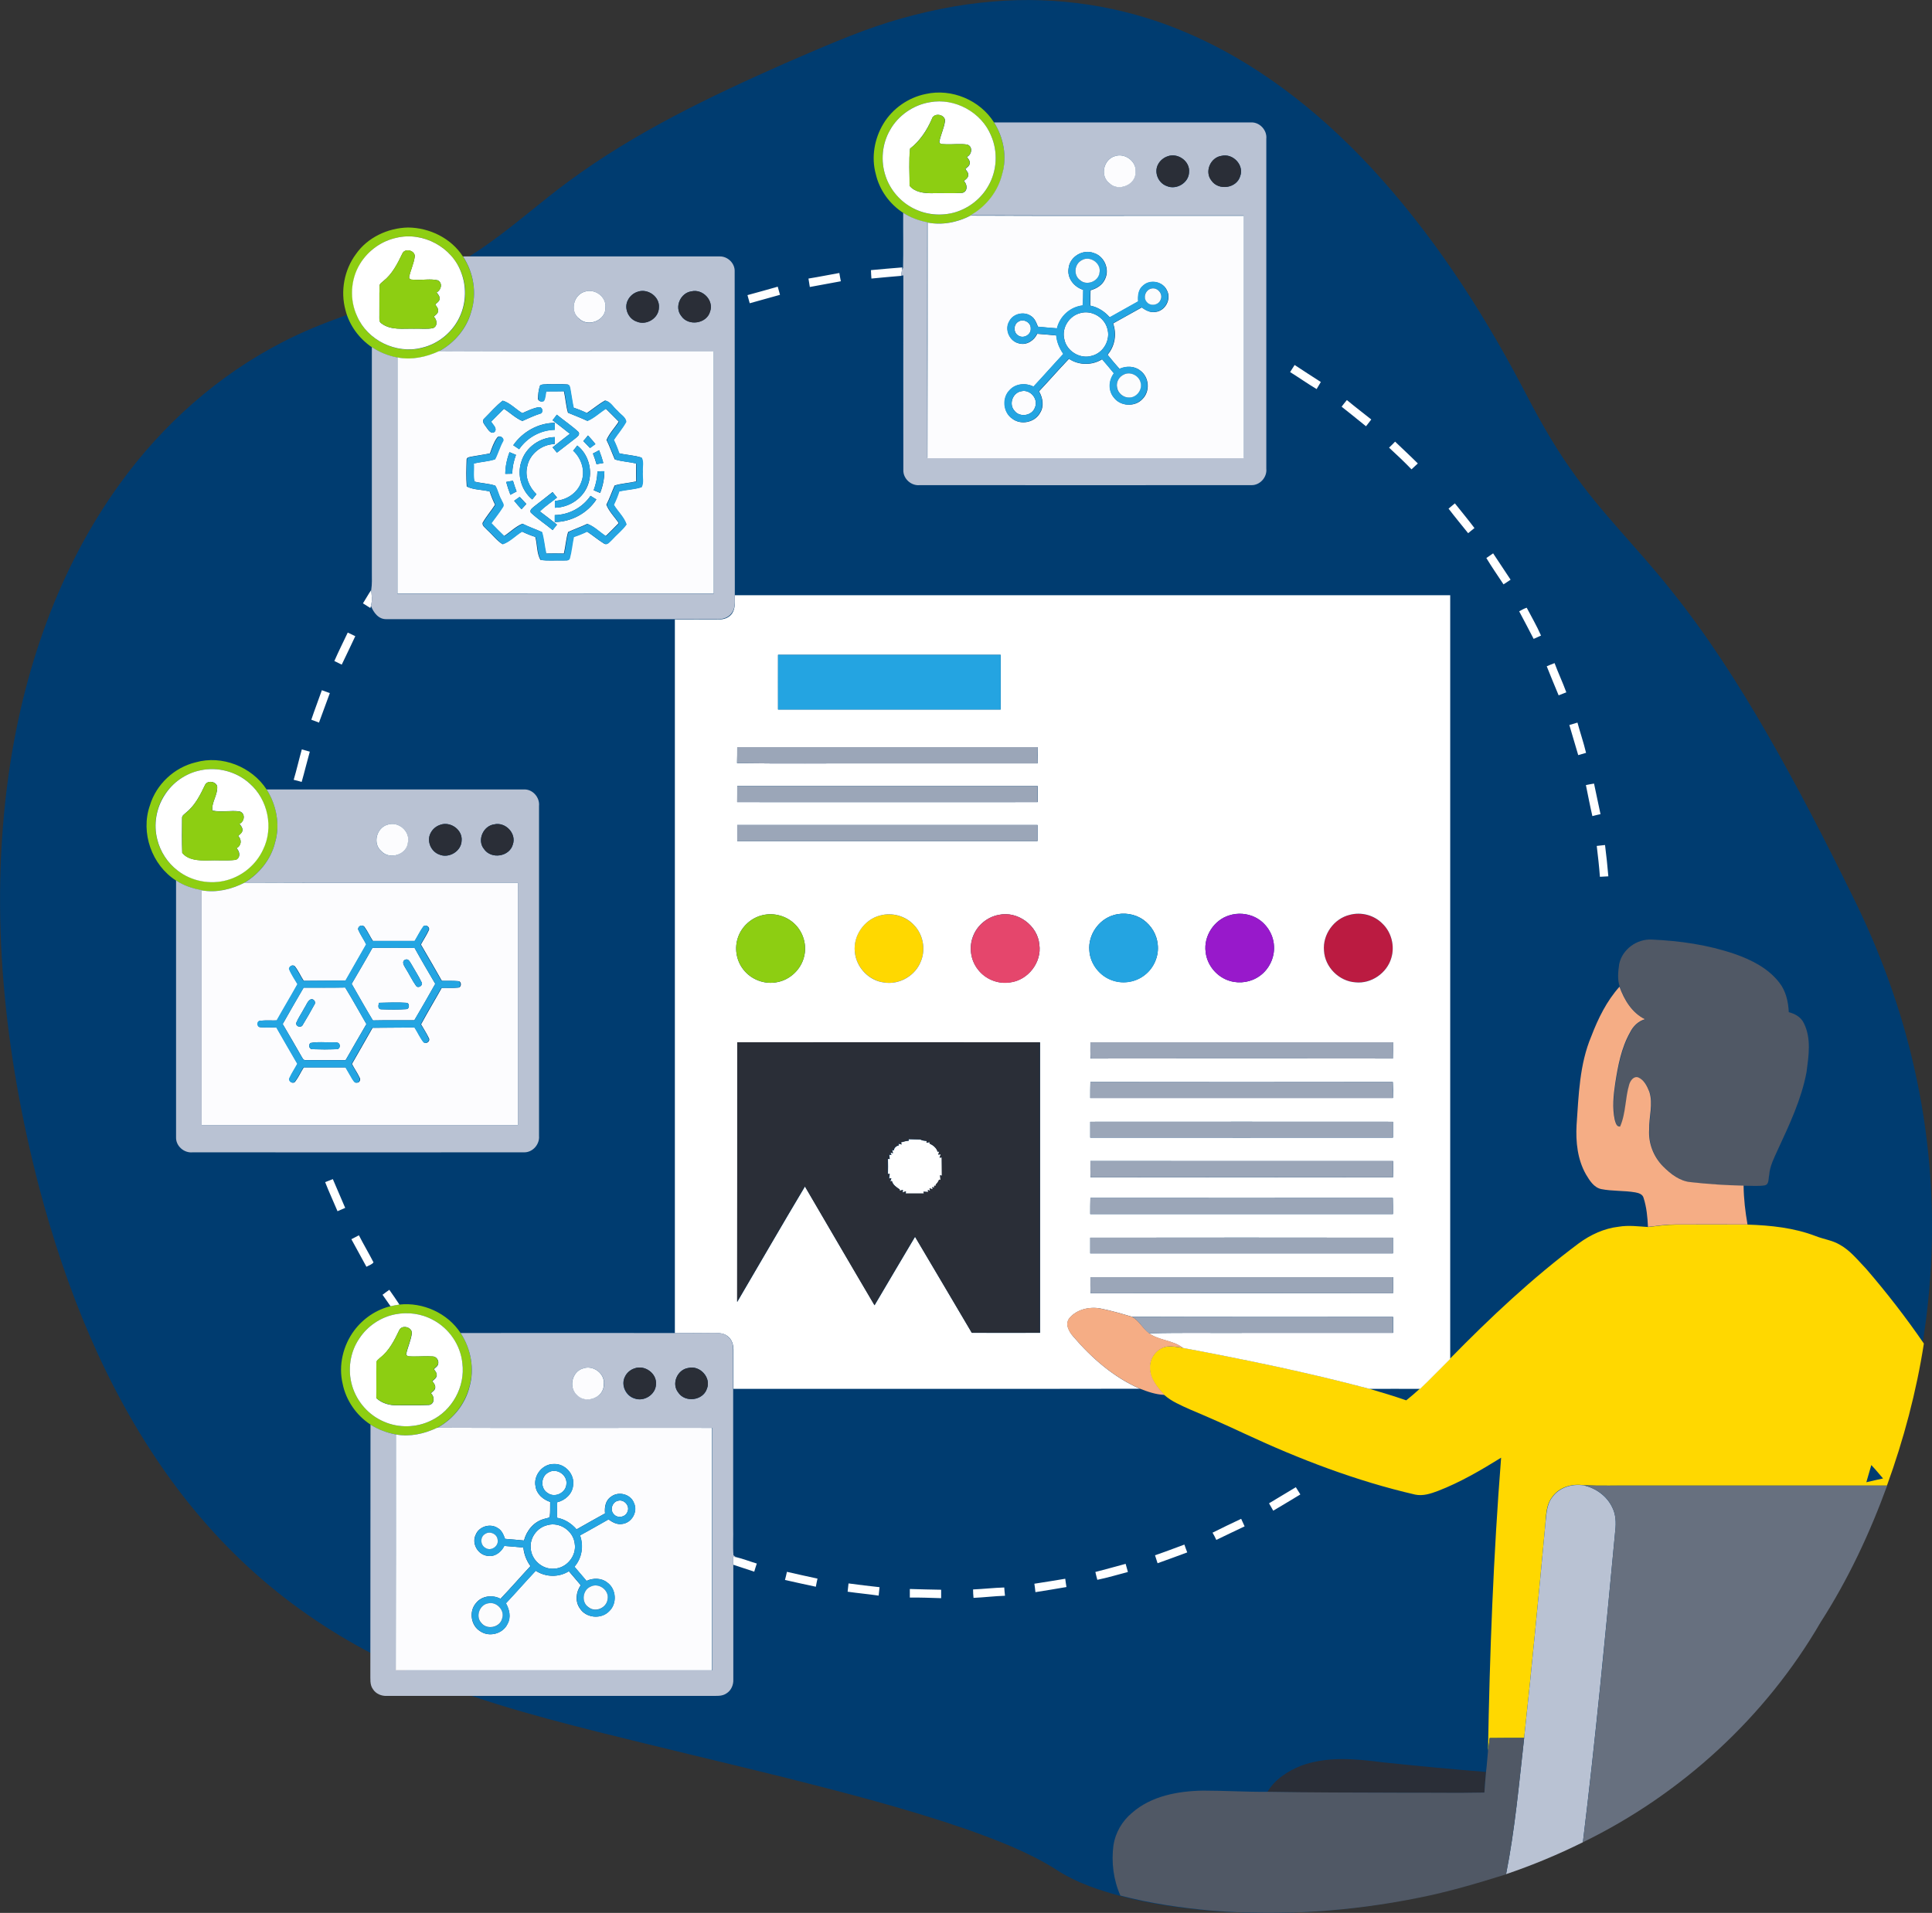 <svg xmlns="http://www.w3.org/2000/svg" id="Calque_1" x="0" y="0" width="1282.8" height="1270.4" xml:space="preserve"><rect width="100%" height="100%" fill="#333333" stroke="none"/><style>.st1{fill:#ffd800}.st3{fill:#8ece12}.st4{fill:#fff}.st5{fill:#8dce12}.st6{fill:#b9c2d3}.st7{fill:#fcfcfe}.st8{fill:#2a2e37}.st9{fill:#505865}.st10{fill:#24a5e2}.st11{fill:#fcfcfd}.st15{fill:#24a5e1}.st16{fill:#24a5e3}.st17{fill:#24a4e1}.st18{fill:#9ba6b8}.st20{fill:#f5ad85}</style><path d="M659.4 1c42.3-3.6 85.4 2.9 124.6 19.1 48.5 19.8 90.6 52.8 126.2 91 40 43.2 72.6 92.9 100 144.8 10 19.3 20.4 38.4 33 56.1 19.5 28.1 44.1 52 65.3 78.7 24.5 30.3 45.6 63.2 65 96.9 20.3 35.2 38.9 71.5 56.8 108 17.9 36.1 31.9 74.2 40.7 113.6 9.8 43 13.5 87.5 11.1 131.5-2.6 47.6-12.2 94.8-28 139.8-11.8 33.3-26.5 65.7-45.6 95.5-17 29.3-37.9 56.2-62.2 79.8-25.9 25.2-55.7 46.4-87.7 63.2-33.3 17.5-68.9 30.2-105.5 38.7-48.6 11.1-98.8 15.2-148.5 11.3-27.6-2.3-55.2-6.7-81.2-16.3-8.1-3.1-16-6.9-23.3-11.8-18.3-11.3-38.6-19-58.8-26.2-38.9-13.4-78.7-23.7-118.6-33.8-42-10.4-84.1-20.3-126.1-30.8-44.6-11.3-89.3-23.3-131.1-42.8-31.1-14.2-60.4-32.4-86.7-54.3-25.8-21.5-48.6-46.6-68-73.9-40.7-57.2-67.1-123.3-84.9-190.9-23-88.6-33-181.7-20.3-272.9 9.6-69.1 32.9-137.4 74.1-194.2 28.2-39 65.1-72 108.1-94 12.9-6.7 26.3-12.1 39.9-17 33.9-12.9 67.7-27.5 97.3-48.8 18-12.8 34.4-27.5 52.2-40.6 44.4-32.9 94.6-56.8 145-79.1 22.4-9.6 44.7-19.6 68-26.9C612.7 7.8 635.9 2.9 659.4 1z" fill="#003c70"></path><path class="st1" d="M584.4 608c7.9-2.2 16.9.4 22.5 6.4 5.9 6.1 7.8 15.7 4.7 23.6-3.5 9.8-14.4 16.2-24.6 14.5-10.1-1.3-18.5-10.1-19.4-20.2-1.4-10.9 6.3-21.7 16.8-24.3zM1094.3 814.9c6.2-.7 12.3-1.6 18.5-1.6 15.9 0 31.7-.1 47.6 0 15.3.5 30.8 2.1 45.1 7.6 5.3 2.1 11.1 2.8 16 5.7 7.1 3.9 12.2 10.5 17.7 16.2 13.6 15.8 26.4 32.3 38.2 49.5-5 32.1-13.4 63.7-24.5 94.3h-168.2c-11.1-.1-22.2.2-33.2-.2-7.7-1.2-16.2 1.2-20.8 7.7-4.3 5.4-4.1 12.6-4.7 19.1-4.4 47-8.9 94.1-14 141-7.6 0-15.3 0-22.9.1-.3 2.8-.7 5.7-1.1 8.6 1.1-65 3.6-130 8.7-194.8-13.4 8.3-27.2 16.4-42 22.1-4.8 1.8-9.9 3.5-15.1 2.4-39-9-76.6-23.4-112.9-40.3-12.1-5.7-24.4-11.1-36.7-16.3-5.9-2.7-12.1-5.2-17-9.6-4.6-5-9.7-10.8-9.5-18.1-.3-6.5 4.7-13 11.1-14 3.5-.4 7.1.3 10.6.8 41.6 7.8 83.1 16.3 123.9 27.2 8.2 2.4 16.5 4.9 24.6 7.7 3.1-2.5 6.1-5 9-7.7 6.9-6.4 13.4-13.2 20-19.9 26.8-27.4 54.8-53.7 85.6-76.7 7.8-5.7 16.8-9.9 26.5-11 6.5-1.1 13.1-.2 19.5.2M1242.5 973l-3.3 11.4c3.7-.9 7.4-1.7 11.1-2.5-2.6-3-5.1-6.1-7.8-8.9z"></path><path d="M896.1 607.6c7.6-2 16.2.2 21.8 5.8 6 5.7 8.3 14.9 5.9 22.8-2.9 10.1-13.4 17.2-23.8 16.2-10.9-.7-20.3-10.1-20.9-21-1-10.7 6.6-21.3 17-23.8z" fill="#bb1b41"></path><path class="st3" d="M614.8 62.4c17.1-3.8 35.9 4.1 45.2 18.9 6.4 10.1 8.8 22.9 5.5 34.5-2.8 11.6-10.7 21.7-21.1 27.4-8.7 4.4-18.9 6.5-28.5 4.6-5.7-1.1-11.2-3.1-16-6.3-9.2-5.9-16-15.3-18.4-25.9-3.1-11.2-.9-23.6 5.1-33.5 6.1-10.1 16.6-17.4 28.2-19.7m2.6 5.5c-11 1.8-20.9 8.7-26.4 18.4-5.4 9.2-6.4 20.8-2.9 30.9 3.1 9.1 9.9 16.9 18.6 21.3 8.3 4.3 18.1 5.1 27.1 2.6 9.4-2.7 17.6-9.1 22.4-17.6 5.8-10 6.5-22.7 1.9-33.3-6.4-15.6-24.2-25.3-40.7-22.3zM236.3 168.8c7.7-11.1 21.2-17.4 34.6-17.7 14.3.1 28.7 7.1 36.5 19.3 7.1 10.7 9.4 24.6 5.4 36.9-3.2 11.1-11.2 20.5-21.3 26-8.5 4-18.2 6-27.6 4.2-6.1-1.1-11.9-3.5-17-6.9-8.5-5.8-15-14.6-17.5-24.6-3.5-12.7-.8-26.8 6.9-37.2m27-10.9c-10.1 2.1-19.1 8.7-24.2 17.5-6.2 10.3-6.9 23.7-1.9 34.7 6.9 16 25.9 25.3 42.8 21 11.4-2.6 21.4-11 25.9-21.9 3.8-8.8 4-19 .5-27.9-6.1-17.1-25.5-27.7-43.1-23.4zM129.9 506.3c17.4-5 37.3 2.9 47.1 18 6.6 10.2 9.1 23.3 5.7 35-2.6 11.3-10.5 20.8-20.3 26.9-8.7 4.4-18.8 6.9-28.5 5.1-6-1.2-11.9-3.1-17-6.5-16.1-10.2-23.7-31.8-17.4-49.8 4.2-14.1 16.2-25.3 30.4-28.7m3.1 5.3c-9.8 2-18.6 8.2-24 16.7s-7.1 19.2-4.7 29c2 8.2 6.9 15.7 13.6 20.8 9.2 7.1 21.8 9.5 32.9 6.3 10.4-2.8 19.3-10.5 23.8-20.3 7-14.5 3.2-33.2-8.9-43.8-8.6-7.9-21.2-11.2-32.7-8.7zM259.3 867.5c2-.5 3.9-.8 5.9-1.1 15.6-1.7 32 5.7 40.6 18.9 6.9 10.4 9.4 23.8 5.8 35.9-3 11.5-10.9 21.3-21.2 27-8.5 3.9-18.1 6.2-27.4 4.5-6-1.1-11.9-3.2-17-6.6-9.4-6.1-16.3-16.1-18.5-27.1-2.9-12.2.3-25.5 7.7-35.4 5.9-7.9 14.5-13.8 24.1-16.1m3 5.4c-9.6 1.9-18.3 7.8-23.7 16-6.2 9.1-7.9 20.9-4.8 31.4 3.1 10.6 11.1 19.6 21.2 23.9 9.8 4.3 21.5 4 31.1-.7 14.1-6.6 22.9-22.6 20.9-38.1-1.3-12-8.8-23.2-19.5-28.8-7.6-4.2-16.7-5.4-25.2-3.7z"></path><path class="st4" d="M617.4 67.9c16.6-3.1 34.4 6.7 40.7 22.3 4.6 10.6 3.9 23.3-1.9 33.3-4.8 8.5-13 14.9-22.4 17.6-9 2.5-18.8 1.6-27.1-2.6-8.6-4.3-15.5-12.1-18.6-21.3-3.5-10.1-2.5-21.6 2.9-30.9 5.4-9.6 15.4-16.6 26.4-18.4m1.3 11.2c-3.3 7.5-7.9 14.5-14.4 19.6-.9 8.1-.3 16.5-.3 24.7 3.5 4.3 9.7 5 14.9 4.9 6.7-.2 13.4.2 20-.2 3.8-.8 3.5-5.7 1.1-7.9 1.2-1.1 2.9-2.1 2.9-3.9.2-1.6-1.1-2.8-1.9-4.1 1.1-1.1 2.9-2 2.9-3.9.2-1.7-1.1-2.9-1.9-4.1 3.4-1.5 4.1-7 .2-8.2-4.7-.7-9.5 0-14.2-.2-1.5-.2-4 .5-4.3-1.6.9-4.8 3.2-9.2 3.8-14-.1-4.5-7.7-5.5-8.8-1.1zM263.3 157.9c17.6-4.2 37 6.3 43 23.3 3.4 8.9 3.2 19.2-.5 27.9-4.5 10.9-14.4 19.3-25.9 21.9-16.9 4.3-35.9-5-42.8-21-5.1-10.9-4.4-24.4 1.9-34.7 5.3-8.8 14.3-15.3 24.3-17.4m3.8 10.6c-3.2 6.7-6.7 13.6-12.6 18.2-1 1-2.7 1.8-2.5 3.5-.2 6.4 0 12.7-.1 19.1.1 1.9-.5 4.4 1.4 5.5 6.2 4.7 14.4 3.3 21.6 3.5 4.2-.2 8.6.5 12.7-.4 3.2-1.4 2.6-5.6.4-7.6 1.2-1.1 2.9-2.1 2.9-3.9.2-1.6-1.1-2.9-1.9-4.2 1.1-1.1 2.9-2.1 2.9-3.9.1-1.7-1.1-2.9-2-4.1 3-1.5 4.2-6.1.9-8-4.9-1.2-10-.1-14.9-.4-1.4-.2-4 .5-4.3-1.6.9-4.7 3.2-9.1 3.8-13.9.2-4.1-6.8-5.7-8.3-1.8zM578.3 179.4c6.9-.7 13.9-1.2 20.8-1.8l-.2 1.8c-.2 1.2-.4 2.5-.5 3.8-6.6.6-13.2 1.1-19.8 1.8-.2-1.9-.2-3.8-.3-5.6zM536.8 185c6.9-1.1 13.7-2.5 20.5-3.7.3 1.8.6 3.6 1 5.5-6.9 1.3-13.7 2.5-20.6 3.8-.3-1.8-.6-3.7-.9-5.6zM496.3 196c6.7-1.8 13.4-3.7 20.1-5.6l1.5 5.4c-6.7 1.8-13.4 3.8-20.1 5.6l-1.5-5.4zM856.6 247.1c1-1.6 2-3.2 3-4.7 5.8 3.8 11.6 7.6 17.4 11.3-.9 1.6-1.9 3.1-2.8 4.7-6-3.6-11.7-7.6-17.6-11.3zM890.8 270.1c1.1-1.5 2.3-3 3.5-4.4 5.3 4.4 10.8 8.6 16.2 12.9-1.2 1.5-2.3 3-3.5 4.5-5.4-4.4-10.8-8.7-16.2-13zM926.3 293.3c5 4.8 10.2 9.6 15.1 14.5l-4.2 3.9c-4.8-5-9.8-9.7-14.9-14.4 1.4-1.3 2.7-2.6 4-4zM961.8 337.8c1.4-1.2 2.8-2.3 4.2-3.5 4.3 5.4 8.8 10.8 13 16.4-1.4 1.1-2.8 2.3-4.2 3.4-4.4-5.5-8.8-10.8-13-16.3zM986.9 370.6c1.5-1 3-2.1 4.5-3.1 3.9 5.8 7.7 11.7 11.6 17.5-1.6 1-3.1 2.1-4.7 3.1-3.8-5.8-7.8-11.5-11.4-17.5zM246.5 391.8c.3 3.5.8 7.2-.2 10.7l-.4 1.3c-1.6-1-3.2-2-4.9-3.1 1.9-3 3.6-6.1 5.5-8.9zM487.9 395.3h475v507.2c-6.7 6.6-13.2 13.5-20 19.9-11.2-.1-22.4 0-33.6 0-40.9-10.9-82.4-19.4-123.9-27.2-6.6-5.2-15.7-4.8-22.5-9.7 22.6-.6 45.3-.1 68-.3H925v-10.6c-57.8 0-115.6.1-173.4-.1-7-2.1-13.9-4.1-21-5.5-7.2-1.3-15.7.6-20.5 6.4-3.1 4-.3 9 2.6 12.3 12.2 14.3 26.8 27 44.1 34.6-89.9.2-179.9 0-269.8.1-.1-8.7.1-17.3 0-26 0-3.4-1.1-7-3.9-9-2.5-2.1-6-2.1-9-2.1-8.7.1-17.3 0-26 .1v-474c9.7 0 19.4.1 29.1 0 3.4.1 6.9-1.1 8.9-4 2.4-3.5 1.7-8.1 1.8-12.1m28.7 39.6v36.3h147.8v-36.3H516.6m-27.1 61.3c0 3.5 0 7.1-.1 10.6 30.2.5 60.4.1 90.5.2h109c.1-3.6.1-7.2 0-10.8H489.5m0 25.8v10.7c66.5.1 133 0 199.5 0V522H489.5m0 25.9v10.7h199.4v-10.7H489.5m16.8 59.9c-7.4 1.7-13.7 7.4-16.2 14.5-2.6 7.1-1.3 15.5 3.4 21.5 5.1 6.7 14.1 10.2 22.4 8.5 8.6-1.5 16-8.5 18-17 1.9-7.4-.4-15.7-5.8-21.2-5.5-5.7-14.1-8.2-21.8-6.3m78.1.2c-10.5 2.6-18.1 13.5-16.8 24.3.9 10.1 9.3 19 19.4 20.2 10.3 1.7 21.1-4.7 24.6-14.5 3.1-7.9 1.2-17.5-4.7-23.6-5.6-6.1-14.6-8.6-22.5-6.4m78.7-.4c-7.5 1.4-14.1 6.8-16.9 13.9-3 7.3-1.8 16.1 3.1 22.3 4.9 6.5 13.5 10 21.5 8.6 11.8-1.5 21-13.3 19.3-25.1-1.1-12.7-14.5-22.5-27-19.7m76.2.2c-9.9 2.9-16.9 13.2-16 23.4.5 9 7 17.2 15.6 20 7.1 2.4 15.3 1 21.2-3.7 6.1-4.7 9.5-12.6 8.6-20.3-.6-6.5-4.2-12.5-9.5-16.3-5.6-4-13.2-5.2-19.9-3.1m77 .1c-10.2 3-17.2 13.8-15.8 24.3.9 8.9 7.6 16.8 16.2 19.3 6.7 2 14.2.7 19.8-3.4 6.2-4.4 9.9-12.2 9.4-19.8-.4-8.1-5.5-15.7-12.7-19.2-5.2-2.5-11.4-3-16.9-1.2m79.8-.3c-10.4 2.5-18 13.1-17 23.8.6 10.9 10 20.3 20.9 21 10.4 1.1 20.9-6.1 23.8-16.2 2.4-7.9.1-17.1-5.9-22.8-5.6-5.7-14.2-7.9-21.8-5.8m-406.6 84.6v172.5c15-25.6 29.8-51.3 45-76.7 15.4 26.3 30.7 52.6 46.2 78.9 8.9-15.2 17.9-30.3 26.9-45.5 12.6 21.3 25.1 42.5 37.7 63.8 15.1.1 30.2 0 45.3 0V692.3c-67.1-.1-134.1 0-201.1-.1m234.5 0V703c67-.1 133.9-.1 200.8 0 .1-3.6.2-7.2.1-10.8H724m0 26.4c-.1 3.5-.1 7.1-.1 10.6h201c.1-3.5.1-7.1-.1-10.6-66.9.1-133.8.1-200.8 0m-.1 26.4v10.5c67 .1 134 0 201 0V745c-67 0-134-.1-201 0m.1 26.1c0 3.6 0 7.2.1 10.8 66.9-.1 133.8-.1 200.8 0 .2-3.6.2-7.2.1-10.8H724m0 24.5c-.1 3.6-.1 7.1-.1 10.7h201c0-3.6 0-7.1-.1-10.7-66.9 0-133.8.1-200.8 0m-.1 26.4v10.4h201V822c-67-.1-134-.1-201 0m.1 26.2c0 3.5 0 7.1.1 10.7 66.9-.1 133.8-.1 200.8 0 .2-3.6.2-7.1.1-10.7H724zM1008.7 406c1.6-.9 3.2-1.8 5-2.4 3.2 6.1 6.7 12.1 9.5 18.5-1.6.7-3.2 1.5-4.9 2.2-3.2-6.1-6.3-12.2-9.6-18.3zM230.9 420.1c1.7.8 3.3 1.6 5 2.4-2.9 6.3-6 12.6-9 18.9-1.7-.8-3.3-1.6-4.9-2.4 2.8-6.4 5.9-12.6 8.9-18.9zM1027 442.5c1.7-.7 3.5-1.5 5.2-2.1 2.4 6.5 5.4 12.8 7.8 19.4-1.7.7-3.4 1.3-5.1 2-2.7-6.4-5.3-12.8-7.9-19.3zM213.7 458.4c1.8.6 3.5 1.3 5.3 1.9-2.4 6.5-4.8 13.1-7.2 19.6-1.7-.7-3.4-1.3-5.1-1.9 2.2-6.6 4.7-13 7-19.6zM1042 481.5c1.8-.5 3.6-1.1 5.4-1.6 1.8 6.7 4.1 13.3 5.7 20.1-1.8.5-3.5 1-5.2 1.5-2-6.7-4-13.4-5.9-20zM195 517.9c2-6.7 3.5-13.5 5.4-20.2 1.8.5 3.6 1 5.3 1.5-1.9 6.7-3.5 13.5-5.4 20.1-1.7-.5-3.5-1-5.3-1.4zM133 511.6c11.5-2.5 24.1.8 32.8 8.8 12.1 10.6 16 29.3 8.9 43.8-4.5 9.8-13.4 17.4-23.8 20.3-11.2 3.2-23.8.8-32.9-6.3-6.7-5.1-11.6-12.6-13.6-20.8-2.5-9.8-.7-20.5 4.7-29 5.3-8.6 14.1-14.8 23.9-16.8m3.1 9.8c-3.2 6.7-6.7 13.7-12.7 18.4-1 1-2.6 1.8-2.5 3.5-.1 7.7-.2 15.4.1 23.1 4 4.9 11.1 5.1 16.9 5 6.2-.3 12.5.4 18.7-.4 3.3-1.4 2.7-5.6.4-7.7 3.3-1.6 3.7-5.7 1.1-8.1 1.1-1.1 2.8-2.1 2.9-3.9.1-1.7-1.1-2.9-2-4.2 3.4-1.5 4.1-6.9.2-8.2-6-.9-12.2.7-18.2-.6-.7-5.4 3.7-10.5 3.2-16.1-.8-3.3-6.6-4.2-8.1-.8zM1053 521.4c1.8-.4 3.6-.7 5.4-1 1.5 6.8 2.8 13.6 4.3 20.3-1.8.4-3.6.8-5.4 1.3-1.6-6.9-2.9-13.8-4.3-20.6zM1060.2 561.8c1.8-.2 3.7-.4 5.5-.6.9 6.9 1.6 13.9 2.2 20.8-1.9.1-3.7.2-5.6.3-.5-6.9-1.3-13.7-2.1-20.5z"></path><path class="st4" d="M598.2 758.7c1.7-.5 3.5-1 5.3-1.1l-.2-1c2.6.1 5.2.1 7.8.2 1.3.8 2.9.9 4.4 1l-.2 1.2c.5-.1 1.6-.4 2.1-.5l-.1 1c2.3 1.1 4.6 2.9 5.4 5.5l1.1-.3c-.2.6-.5 1.7-.7 2.2l1.7-.3c-.2.6-.6 1.7-.8 2.3l1.4-.2c0 4.1 0 8.1.1 12.2l-1.2-.3c.1.8.2 2.4.3 3.1l-.9-.2c-.6 1.2-1.2 2.5-2.3 3.3l.3.7-1.3.1-.1 1.3-1.2-.5.3 1.5c-.5-.1-1.6-.4-2.1-.6l.5 1.7-1.6-.7.2 1.4c-.8-.1-2.3-.2-3.1-.2l.3 1.2h-12.2l.2-1.5c-.5.2-1.6.7-2.2.9l.2-1.8c-.5.1-1.6.4-2.1.6v-.9c-2.1-1.4-4.6-3-5.2-5.6l-1.1.3c.2-.5.5-1.6.7-2.2l-1.5.3.4-3.2-1.2.2c.1-3.4.1-6.7 0-10.1l1.2.1c-.1-.7-.2-2.2-.3-2.9.4 0 1.1.1 1.5.1l-.7-1.5 1.7.4c-.2-.6-.5-1.7-.6-2.2l1.1.4c.2-1.8 1.7-3.1 3.4-3.4l-.3-1.1c.6.1 1.7.4 2.2.5l-.6-1.4zM215.9 785.1c1.7-.7 3.4-1.3 5.1-2 2.7 6.4 5.5 12.7 8.2 19.1-1.7.7-3.4 1.5-5.1 2.2-2.7-6.5-5.7-12.8-8.2-19.3zM233.3 823c1.7-.9 3.4-1.8 5-2.6 3.1 6.1 6.6 11.9 9.7 18-1.2 1.5-3.1 2-4.7 2.9-3.3-6.1-6.7-12.2-10-18.3zM254 859.9c1.5-1.1 3-2.3 4.5-3.3 2.3 3.2 4.5 6.5 6.7 9.8-2 .3-4 .7-5.9 1.1-1.8-2.5-3.5-5.1-5.3-7.6zM262.3 872.9c8.5-1.7 17.6-.5 25.2 3.7 10.7 5.6 18.3 16.7 19.5 28.8 2 15.5-6.8 31.5-20.9 38.1-9.6 4.7-21.3 5-31.1.7-10.2-4.3-18.1-13.3-21.2-23.9-3.1-10.5-1.4-22.4 4.8-31.4 5.4-8.2 14.1-14.1 23.7-16m2.8 10.5c-3.2 6.7-6.7 13.7-12.7 18.4-1 1-2.6 1.8-2.4 3.4-.2 7.8.1 15.6-.1 23.4 3.8 3.5 9 4.9 14.1 4.7 7-.1 14 .2 21-.2 3.8-.8 3.6-5.7 1.1-7.8 1.2-1.2 3-2.1 2.9-4 .1-1.6-1.1-2.8-1.9-4 1.1-1.1 2.8-2.1 2.9-3.9.1-1.7-1.1-2.9-1.9-4.1 1.1-1.1 2.8-2 2.9-3.8.4-2.1-1.2-4.4-3.4-4.6-4.5-.4-9.1.1-13.6 0-1.5-.2-3.8.4-4.3-1.5 1-4.8 3.2-9.2 3.8-14.1-.1-4.1-6.7-5.6-8.4-1.9zM842.6 998.4c5.9-3.6 11.9-7.1 17.8-10.7l3 4.8c-6 3.6-12 7.3-18 10.8-1-1.8-1.9-3.3-2.8-4.9zM805.1 1017.9c6.3-3.2 12.7-6.2 19-9.2.8 1.7 1.5 3.3 2.3 5-6.2 3-12.5 5.9-18.8 9-.7-1.6-1.6-3.2-2.5-4.8zM766.9 1032.9c6.5-2.2 13-4.7 19.5-7.1.6 1.7 1.2 3.5 1.9 5.2-6.6 2.4-13.1 4.9-19.7 7.2-.6-1.8-1.2-3.6-1.7-5.3zM486.9 1033.9c.4.1 1.3.1 1.7.2 4.7 1.1 9.2 2.9 13.9 4.3-.6 1.8-1.2 3.6-1.7 5.4-4.6-1.6-9.3-3-13.9-4.6v-5.3zM727.3 1044c6.7-1.8 13.4-3.5 20.1-5.4l1.5 5.4c-6.8 1.8-13.5 3.8-20.3 5.2-.5-1.7-.9-3.5-1.3-5.2zM521.2 1049.3c.5-1.8.9-3.6 1.3-5.4 6.8 1.6 13.5 3 20.3 4.5-.4 1.8-.8 3.6-1.1 5.4-6.8-1.5-13.7-2.9-20.5-4.5zM686.8 1051.8c6.8-1 13.7-2.2 20.5-3.3.2 1.8.5 3.6.8 5.5-6.9 1.2-13.7 2.3-20.6 3.4-.2-1.9-.4-3.7-.7-5.6zM563.4 1051.6c6.9.9 13.8 1.8 20.6 2.5-.2 1.9-.4 3.8-.6 5.6-6.8-1-13.7-1.6-20.6-2.6.2-1.8.4-3.7.6-5.5zM646.1 1055.6c6.9-.3 13.8-1.1 20.7-1.3.1 1.8.3 3.6.5 5.5-7 .2-13.9 1.1-20.9 1.4-.2-1.9-.3-3.7-.3-5.6zM604.1 1055.3c6.9.2 13.8.4 20.8.5v5.6c-6.9-.2-13.9-.5-20.8-.4v-5.7z"></path><path class="st5" d="M618.7 79.1c1.1-4.5 8.7-3.4 8.7 1.1-.6 4.8-2.8 9.2-3.8 14 .4 2 2.9 1.3 4.3 1.6 4.7.2 9.5-.5 14.2.2 3.9 1.2 3.2 6.7-.2 8.2.8 1.3 2.1 2.5 1.9 4.1 0 1.8-1.8 2.7-2.9 3.9.7 1.3 2.1 2.5 1.9 4.1 0 1.9-1.7 2.8-2.9 3.9 2.4 2.2 2.7 7-1.1 7.9-6.7.4-13.4 0-20 .2-5.2 0-11.4-.6-14.9-4.9 0-8.2-.6-16.5.3-24.7 6.7-5 11.3-12.1 14.5-19.6zM267.1 168.5c1.5-3.9 8.5-2.4 8.3 1.8-.6 4.8-2.8 9.2-3.8 13.9.3 2 2.9 1.4 4.3 1.6 5 .3 10.1-.8 14.9.4 3.3 1.9 2.2 6.5-.9 8 .8 1.3 2.1 2.5 2 4.1 0 1.8-1.8 2.7-2.9 3.9.8 1.3 2 2.5 1.9 4.2 0 1.9-1.8 2.8-2.9 3.9 2.2 2 2.8 6.2-.4 7.6-4.2.8-8.5.2-12.7.4-7.2-.2-15.4 1.2-21.6-3.5-2-1.1-1.3-3.6-1.4-5.5.1-6.4-.1-12.7.1-19.1-.2-1.7 1.5-2.5 2.5-3.5 5.9-4.6 9.3-11.5 12.6-18.2zM136.1 521.4c1.5-3.4 7.2-2.5 8.1.9.4 5.6-3.9 10.7-3.2 16.1 6 1.3 12.2-.3 18.2.6 3.9 1.3 3.2 6.7-.2 8.2.8 1.3 2.1 2.5 2 4.2-.1 1.8-1.8 2.8-2.9 3.9 2.7 2.4 2.2 6.5-1.1 8.1 2.2 2.1 2.8 6.3-.4 7.7-6.2.8-12.5.1-18.7.4-5.8.1-12.9-.1-16.9-5-.2-7.7-.1-15.4-.1-23.1-.2-1.7 1.5-2.5 2.5-3.5 6-4.8 9.5-11.8 12.7-18.5zM506.3 607.8c7.7-1.9 16.3.6 21.8 6.3 5.4 5.4 7.7 13.7 5.8 21.2-2 8.5-9.3 15.5-18 17-8.3 1.7-17.3-1.8-22.4-8.5-4.7-6-6-14.3-3.4-21.5 2.5-7.1 8.8-12.8 16.2-14.5zM265.1 883.4c1.6-3.7 8.3-2.2 8.3 1.8-.6 4.9-2.8 9.3-3.8 14.1.5 1.9 2.8 1.4 4.3 1.5 4.5.1 9.1-.3 13.6 0 2.1.2 3.7 2.5 3.4 4.6-.1 1.7-1.8 2.6-2.9 3.8.8 1.3 2.1 2.5 1.9 4.1-.1 1.8-1.8 2.8-2.9 3.9.8 1.2 2 2.4 1.9 4 0 1.9-1.7 2.9-2.9 4 2.5 2.2 2.7 7-1.1 7.8-7 .4-14 0-21 .2-5.1.2-10.2-1.3-14.1-4.7.2-7.8-.1-15.6.1-23.4-.2-1.6 1.5-2.4 2.4-3.4 6.1-4.6 9.6-11.6 12.8-18.3z"></path><path class="st6" d="M660 81.3h170.9c5.7-.1 10.5 5.3 9.9 10.9v219.1c.6 5.7-4.3 11.1-10 10.9-73.3.1-146.7 0-220.1 0-5.7.6-11.1-4.3-10.9-10-.1-43.1 0-86.2 0-129.3-.4.1-1.1.1-1.5.2.2-1.3.4-2.5.5-3.8l.8-1.3c.3-12.2 0-24.5.1-36.7 4.8 3.2 10.4 5.2 16 6.3-.1 52.2 0 104.4 0 156.5h210v-161c-60.5-.1-120.9.1-181.4-.1 10.4-5.8 18.3-15.8 21.1-27.4 3.4-11.4 1-24.2-5.4-34.3m80.3 22.4c-7.6 2-10 13-3.8 17.9 6 5.9 17.7 1.2 17.4-7.4.9-7-7-12.8-13.6-10.5m35 .1c-2.7.9-5.1 2.9-6.4 5.5-2.8 5.3.2 12.3 5.8 14.3 6.4 2.8 14.7-2.2 14.8-9.2.7-7.3-7.5-13.1-14.2-10.6m35.8-.3c-7.3 1-11.5 10.5-6.7 16.4 4.7 6.9 16.7 5.2 19.1-2.9 2.7-7.4-4.9-15.3-12.4-13.5zM307.4 170.3h170.5c5.3-.1 10.1 4.6 9.9 9.9.1 71.7 0 143.4.1 215-.1 4 .6 8.6-2.1 12-2 2.8-5.5 4.1-8.9 4-9.7.1-19.4 0-29.1 0h-191c-5.4.3-8.8-4.4-10.5-8.8 1-3.5.5-7.1.2-10.7.6-3.8.4-7.7.4-11.5V230.5c5.1 3.4 10.9 5.8 17 6.9v156.9h210V233.4c-60.8-.1-121.6.1-182.4-.1 10.1-5.5 18.2-14.9 21.3-26 4-12.4 1.7-26.3-5.4-37m80.9 23.4c-7.6 2-10 13-3.8 18 5.9 5.9 17.7 1.2 17.5-7.3.8-7.2-7.1-13-13.7-10.7m35 .1c-2.7.9-5.1 2.9-6.4 5.5-2.8 5.3.2 12.3 5.8 14.2 6.4 2.8 14.7-2.1 14.8-9.2.7-7.2-7.5-13-14.2-10.5m35.8-.3c-7.3 1-11.5 10.5-6.8 16.3 4.7 7 16.8 5.2 19.1-2.9 2.7-7.3-4.8-15.2-12.3-13.4zM177 524.3h171c5.7-.2 10.5 5.3 9.9 11v219.1c.5 5.6-4.2 11-9.9 10.9-73.4.1-146.7 0-220.1 0-5.7.6-11.2-4.2-11-10V584.7c5.1 3.5 11 5.3 17 6.5v156h210V586.3c-60.5-.1-121 .1-181.5-.1 9.8-6 17.6-15.5 20.3-26.9 3.4-11.7.8-24.8-5.7-35m80.3 23.4c-7.3 2-10 12.4-4.3 17.5 5.5 6.1 17.2 2.5 17.8-5.9 1.6-7.4-6.5-14-13.5-11.6m35 .1c-2.8.9-5.1 2.9-6.4 5.5-2.7 5.2.2 12.2 5.7 14.2 6.4 2.8 14.7-2.1 14.9-9.2.7-7.2-7.5-13-14.2-10.5m35.8-.3c-7.3 1-11.5 10.6-6.7 16.4 4.7 6.9 16.8 5.2 19.1-3 2.6-7.4-5-15.2-12.4-13.4zM305.8 885.3c47.4-.1 94.7 0 142.1 0 8.7 0 17.3 0 26-.1 3.1 0 6.5 0 9 2.1 2.9 2 4 5.6 3.9 9 .1 8.6-.1 17.3 0 26v92c.2 6.2-.3 12.4.2 18.6l1.6 1.2c-.4-.1-1.3-.1-1.7-.2v81.4c.2 3.6-1.4 7.4-4.5 9.3-3.1 2.2-7 1.6-10.5 1.7h-215c-3.6.2-7.4-1.4-9.3-4.5-2.2-3-1.6-7-1.7-10.5.1-55.1 0-110.2.1-165.2 5.1 3.3 11 5.5 17 6.6-.1 52.2 0 104.4 0 156.6h210v-161c-60.8-.1-121.7.2-182.5-.1 10.3-5.7 18.3-15.5 21.2-27 3.5-12 1-25.5-5.9-35.9m81.4 23.5c-7.6 2.1-10 13-3.7 17.9 6 5.9 17.8 1.2 17.5-7.4.8-7.1-7.1-12.9-13.8-10.5m34.1 0c-2.8.9-5.2 3-6.4 5.6-2.8 5.5.6 12.7 6.4 14.4 6.3 2.3 14.1-2.6 14.2-9.4.7-7.3-7.5-13.1-14.2-10.6m35.8-.3c-7.3 1-11.5 10.5-6.7 16.4 4.5 6.7 16.2 5.4 18.9-2.4 3.2-7.4-4.5-15.9-12.2-14zM1030.8 994.2c4.7-6.5 13.2-8.9 20.8-7.7 8 1.8 15.2 7 18.8 14.4 2.5 4.8 2.7 10.3 2.1 15.6-6.5 69.1-13.1 138.1-21.5 207-16.5 8.2-33.6 15.3-51 21.2 5.9-29.8 8.6-60.2 12-90.4 5.1-47 9.6-94 14-141 .8-6.5.5-13.7 4.8-19.1z"></path><path class="st7" d="M740.3 103.7c6.6-2.3 14.5 3.5 13.7 10.6.3 8.5-11.5 13.3-17.4 7.4-6.4-4.9-3.9-15.9 3.7-18zM615.9 147.8c9.7 1.9 19.8-.1 28.5-4.6 60.5.3 120.9 0 181.4.1v161h-210c.1-52.2.1-104.4.1-156.5m93.6 30.6c-1 6.5 3.8 12.3 9.8 14.1 0 3.5-.1 6.9-.3 10.4-8.2.9-15.2 7.2-17.1 15.2-4.2-.3-8.5-.7-12.7-1.1-1-2.5-2-5.3-4.3-6.9-4.7-3.5-12.1-1.9-14.7 3.4-3.3 5.5.3 13.3 6.5 14.6 5 1.4 10-2 12-6.4 4.2.3 8.5.7 12.7 1.1.4 4.5 2.2 8.7 4.7 12.3-6.7 7.1-13.2 14.5-19.8 21.7-5.1-2.6-11.8-2.1-15.8 2.3-5.2 5.2-4.4 14.8 1.7 19 5.7 4.4 14.9 2.5 18.4-3.9 2.8-4.4 1.8-10-.7-14.3 6.7-7.1 13.1-14.5 19.9-21.6 6.5 4.4 15.3 4.5 22 .3 2.7 3.1 5.3 6.2 7.9 9.4-3.5 4.6-3.9 11.4-.1 16 4.4 5.9 14 6.4 18.9 1.1 5.3-5.1 4.6-14.6-1.3-18.9-3.9-3.2-9.4-3.2-13.8-1.2-2.8-3-5.4-6.2-8-9.4 4.9-5.7 6.2-13.7 3.7-20.8 6.4-3.5 12.6-7.1 19-10.6 2.6 1.8 5.6 3.6 9 3 6.6-.6 10.9-8.6 7.7-14.4-2.6-5.8-11-7.4-15.6-3.2-3.2 2.5-3.7 6.8-3.4 10.6-6.3 3.5-12.6 7.1-18.9 10.6-3.4-3.9-7.9-6.8-13-7.8 0-3.4.1-6.8.2-10.2 4-1.1 8-3.5 9.7-7.6 3.1-6.5-.6-15-7.4-17.1-7.5-2.9-16.3 2.5-16.9 10.3zM388.3 193.7c6.7-2.3 14.5 3.5 13.7 10.6.3 8.5-11.5 13.2-17.5 7.3-6.3-4.8-3.8-15.8 3.8-17.9z"></path><path class="st7" d="M717.4 207.9c7.4-2.1 15.8 2.8 17.8 10.2 2.4 7.5-2.5 16.3-10.2 18.2-7.8 2.4-16.7-3-18.3-10.9-2-7.5 3.1-15.7 10.7-17.5zM676.2 213.6c3.4-2.2 8.4.5 8.2 4.6.3 4.1-4.8 7-8.2 4.7-3.4-1.8-3.4-7.4 0-9.3zM263.9 237.4c9.4 1.8 19-.2 27.6-4.2 60.8.3 121.6 0 182.4.1v160.9c-70 .1-140 0-210 0V237.4m94.7 18.6c-1 2.9-1.4 6-1.4 9.1.6 1.5 2.3 1.9 3.7 1.2 1.2-1.9 1.1-4.2 1.6-6.4 4 0 7.9 0 11.9-.1 1.1 4.7 1.3 9.6 2.7 14.3 4.3 1.8 8.6 3.4 12.8 5.4 4.5-1.9 8.1-5.5 12.3-8.1 2.9 2.8 5.7 5.7 8.6 8.6-2.6 4.1-6.2 7.7-8.1 12.2 2.1 4.2 3.6 8.6 5.5 12.9 4.6 1.4 9.5 1.6 14.2 2.7-.1 4-.1 7.9 0 11.9-4.7 1.1-9.6 1.3-14.3 2.7-1.9 4.3-3.4 8.7-5.5 12.8 1.8 4.6 5.5 8.1 8.2 12.2-2.8 2.9-5.7 5.8-8.6 8.6-4.2-2.6-7.7-6.5-12.3-8.1-4.2 2-8.5 3.5-12.7 5.4-1.4 4.7-1.7 9.5-2.8 14.3-4-.1-8-.1-11.9 0-1.1-4.7-1.4-9.6-2.8-14.3-4.2-1.9-8.7-3.4-12.8-5.5-4.5 1.8-8.1 5.5-12.2 8.2-2.9-2.8-5.8-5.7-8.6-8.6 2.5-3.5 5.2-6.9 7.5-10.5 1.5-1.8-.5-3.6-1-5.3-1.6-2.9-2.2-6.3-3.9-9.1-4.5-1.5-9.2-1.5-13.8-2.7-1-3.8-.1-8-.5-12 4.7-1.1 9.6-1.3 14.1-2.8 2-3.8 3.1-8.1 5.2-11.8 1.5-2.1-1.9-4.7-3.6-2.6-2.3 3.1-3.5 6.9-4.8 10.5-4.2.9-8.4 1.4-12.6 2.2-1.1.3-2.8.4-2.9 1.9-.2 6-.4 12 .1 17.9 4.6 2.3 10.2 2 15.2 3.3 1 3 2.2 6 3.6 8.8-2.6 4.1-5.9 7.8-8.3 12.1-.3 2.1 2 3.3 3.2 4.8 3.4 3 6.1 6.8 10 9.3 4.9-1.6 8.5-5.8 12.9-8.4 2.9 1.4 5.8 2.6 8.9 3.6 1.4 5 .9 10.7 3.4 15.2 4.9.8 9.8.2 14.8.4 1.5-.2 3.8.5 4.5-1.3 1.2-4.7 1.6-9.5 2.7-14.3 3-1 6-2.2 8.9-3.6 3.8 2.5 7.3 5.5 11.2 7.9 2 1.5 3.7-1.1 5.1-2.3 3.2-3.6 7.1-6.5 9.8-10.4-1.6-4.9-5.8-8.5-8.4-13 1.4-2.9 2.6-5.8 3.6-8.9 4.9-1.2 10-1.2 14.8-2.8 1.7-3 .5-6.9.8-10.3-.3-3 .7-6.5-.7-9.3-4.8-1.6-10-1.7-14.9-2.9-1-3-2.2-6-3.6-8.9 2.7-4.1 5.9-7.8 8.2-12-.2-3.2-3.9-4.9-5.7-7.3-2.8-2.2-4.7-6.2-8.2-6.8-4.3 2.4-8 5.6-12.1 8.3-2.9-1.4-5.8-2.6-8.9-3.6-.9-4.1-1.4-8.4-2.2-12.5-.3-1.1-.4-2.8-1.9-2.9-4.3-.4-8.7 0-13-.2-1.5.3-3.5-.1-5 .9m-37.1 22c-2.1 2 .6 4.3 1.6 6 1.2 1.6 2.9 4.6 5.3 2.8 1.9-2.5-1.3-4.8-2.3-6.8 2.8-2.9 5.6-5.7 8.5-8.5 4.1 2.6 7.7 6.2 12.2 8.1 3.9-1.7 7.6-3.5 11.6-4.8 2.6-.4 2-4.5-.5-4.4-3.9.6-7.5 2.4-11.1 4-4.4-2.6-8.1-6.8-13-8.3-4.5 3.4-8.2 7.9-12.3 11.9m45.4 1.1c3.8 3 7.7 5.9 11.5 9-3.8 3-7.7 5.9-11.5 9 1 1.2 1.9 2.4 2.9 3.5l12-9.3c1.2-1.1 3.5-2.3 2.4-4.3-4.5-4.2-9.8-7.7-14.5-11.6-.9 1.3-1.8 2.5-2.8 3.7m-26.1 16.6c1.3.9 2.6 1.7 3.9 2.6 5.3-7.8 14.3-12.7 23.7-12.9v-4.6c-10.9.1-21.4 5.9-27.6 14.9m46.5-2.8c1.5 1.5 2.9 3.1 4.4 4.6 1.2-.9 2.4-1.7 3.6-2.6-1.5-2-3.2-3.8-4.9-5.7-1 1.3-2 2.5-3.1 3.7m-41.1 13.6c-3 8.9 0 19.3 7.2 25.2.9-1.2 1.9-2.3 2.8-3.5-4.8-4.6-7.8-11.4-6.2-18.1 1.5-8.6 9.7-15 18.3-15.2 0-1.6 0-3.1.1-4.6-9.8.1-19.3 6.7-22.2 16.2m37.1-10.6c-.9 1.1-1.8 2.3-2.7 3.4 5.6 5.2 8.3 13.6 5.4 20.9-2.6 7.3-9.9 12.1-17.5 12.4v4.6c9.6-.2 18.9-6.4 22-15.5 3.2-8.9.4-19.9-7.2-25.8m10.4 5.3c.9 2.3 1.7 4.7 2.4 7.1 1.5-.3 3-.6 4.5-.8-.8-2.9-1.7-5.7-2.8-8.5-1.3.8-2.7 1.5-4.1 2.2m-55.4-.9c-1.7 4.6-2.7 9.4-2.8 14.4 1.5 0 3.1-.1 4.6-.1.1-4.3 1-8.5 2.5-12.5-1.5-.6-2.9-1.2-4.3-1.8m58.4 12.8c-.1 4.3-1 8.5-2.5 12.5 1.4.6 2.9 1.2 4.3 1.8 1.8-4.6 2.8-9.5 2.8-14.4-1.5-.1-3.1 0-4.6.1m-60.6 7c.8 2.9 1.7 5.7 2.8 8.5 1.4-.7 2.7-1.4 4.1-2.2-.9-2.4-1.7-4.7-2.4-7.1-1.5.2-3 .5-4.5.8m18.8 16.1c-1.2 1.1-3.4 2.3-2.5 4.2 4.5 4.2 9.8 7.7 14.5 11.6.9-1.2 1.9-2.4 2.9-3.6-3.8-3-7.5-5.9-11.4-8.8 3.5-3.4 7.6-6.1 11.4-9.2-1-1.2-1.9-2.4-2.9-3.6-4 3.2-8 6.3-12 9.4m37.2-6.9c-5.3 7.8-14.3 12.6-23.7 12.8v4.6c10.9-.1 21.6-5.8 27.6-15-1.4-.8-2.6-1.6-3.9-2.4m-50.7 3.3c1.5 1.9 3.2 3.8 4.9 5.6 1.1-1.2 2.1-2.3 3.2-3.5-1.5-1.6-3-3.2-4.4-4.7-1.3.9-2.5 1.7-3.7 2.6zM678.3 259.8c5.8-1.3 11.3 5.2 8.9 10.8-1.9 5.6-10.2 6.9-13.7 2.1-3.9-4.4-1-12.1 4.8-12.9zM257.3 547.7c7-2.5 15.1 4.2 13.6 11.6-.6 8.4-12.3 12-17.8 5.9-5.8-5-3.1-15.5 4.2-17.5zM133.9 591.3c9.8 1.8 19.8-.7 28.5-5.1 60.5.3 121 0 181.5.1v160.9h-210V591.3m103.9 26c1.5 3.5 3.7 6.6 5.5 9.9-4.6 8-9.2 15.9-13.7 24-9.3.1-18.6.1-27.9.2-2.1-3.2-3.6-6.8-6-9.8-1.5-1.1-3.6.1-3.6 1.9 1.4 3.6 3.7 6.8 5.6 10.1-4.4 8.1-9.2 16-13.8 24.1-3.6.1-7.2-.2-10.9.2-2.4 0-2.5 4.2-.1 4.3 3.6.3 7.2.1 10.8.2 4.6 8.1 9.2 16.1 13.9 24.1-1.7 3.1-3.7 6.1-5.2 9.4-1.1 1.9 1.8 4.3 3.5 2.6 2.3-3 3.8-6.5 5.8-9.6h27.9c1.5 2.5 2.9 5.1 4.4 7.6.8 1 1.4 2.9 3.1 2.5 1.6.2 2.6-2.1 1.7-3.3-1.5-3.2-3.5-6-5.1-9.1 4.5-8 9.2-15.9 13.7-24 9.3-.1 18.6-.1 28-.2 2.1 3.2 3.6 6.8 6 9.8 1.6 1.5 4.5-.7 3.4-2.7-1.5-3.2-3.5-6.2-5.2-9.2 4.4-8.2 9.2-16.1 13.7-24.2 3.6-.1 7.2.2 10.9-.2 2.4 0 2.5-4.3 0-4.3-3.6-.3-7.2-.1-10.8-.2-4.6-8.1-9.2-16.1-13.9-24.1 1.7-3.2 3.7-6.1 5.2-9.4 1.1-2-1.7-4.2-3.4-2.7-2.3 3-3.9 6.5-5.8 9.7h-27.9c-2-3.1-3.5-6.5-5.7-9.5-1.7-1.7-4.4-.1-4.1 1.9z"></path><path class="st7" d="M247.3 629.5c9.4 0 18.7-.2 28 .1 4.4 8 9.1 15.9 13.7 23.8-4.5 8.1-9.2 16.2-13.9 24.2-9.2 0-18.4-.1-27.5.1-4.9-8-9.4-16.2-14.1-24.3 4.6-7.9 9.3-15.8 13.8-23.9m21.7 7.9c-2.5 1.1-.8 3.9.2 5.5 2.5 3.9 4.4 8.1 7.1 11.9 1.5 1.9 4.9-.5 3.6-2.5-2-4.2-4.6-8.1-6.9-12.2-.9-1.4-1.9-3.7-4-2.7M251.6 666c-.3 1.5-1 4 1.3 4.3 5.6.2 11.3.3 17-.1 2.1-.1 2.2-4.1 0-4.2-6.1-.4-12.2-.1-18.3 0zM187.7 680.1c4.6-8.1 9.2-16.2 13.9-24.2 9.2 0 18.4.1 27.6-.1 4.9 8 9.4 16.2 14.1 24.3-4.6 8-9.3 15.9-13.8 23.9-8.9.1-17.8.1-26.7 0-1.4.2-1.9-1.3-2.5-2.2-4.1-7.2-8.3-14.4-12.6-21.7m18.6-16.4c-2.2 1.1-2.9 3.9-4.3 5.9-1.7 3.3-3.9 6.3-5.3 9.7-.5 2.6 3.4 3.6 4.4 1.2 2.6-4.3 5.2-8.8 7.6-13.2 1.4-1.7-.4-4.3-2.4-3.6m-.2 29c-1.4 1.2-.9 4 1.1 4.1 5.5.2 11 .2 16.5 0 1.4 0 2.3-1.9 1.7-3.1-.7-1.9-3-1.2-4.6-1.5-4.8.2-9.8-.5-14.7.5zM387.2 908.8c6.6-2.4 14.6 3.4 13.7 10.6.3 8.6-11.5 13.3-17.5 7.4-6.1-5-3.8-15.9 3.8-18zM262.9 952.7c9.4 1.7 18.9-.5 27.4-4.5 60.8.3 121.7 0 182.5.1v161h-210c.1-52.2.1-104.4.1-156.6m92.7 34.5c.7 5.1 5 8.7 9.7 10.3-.1 3.3.1 6.6-.3 9.9-.9 1-2.6.9-3.8 1.4-6.8 1.8-11.6 7.8-13.3 14.3-4.2-.4-8.4-.8-12.6-1.1-1-2.8-2.2-5.8-4.9-7.2-5-3.3-12.5-1-14.6 4.6-2.8 5.8 1.6 13.3 8 13.9 4.8.8 9-2.5 11-6.6 4.2.3 8.5.7 12.7 1.1.4 4.5 2.1 8.7 4.7 12.3-6.7 7.2-13.1 14.6-19.9 21.7-5.3-2.8-12.4-2-16.2 2.8-4.9 5.5-3.5 15.1 2.8 18.8 6 4.1 15.1 1.6 18.1-5 2.4-4.4 1.2-9.5-1.1-13.6 6.7-7.1 13.1-14.5 19.8-21.6 6.6 4.3 15.3 4.5 22 .3 2.7 3.1 5.3 6.2 7.9 9.3-3.2 4.5-3.9 10.9-.5 15.5 4.1 6.4 14.2 7.2 19.4 1.7 5.3-5 4.7-14.6-1.2-18.9-3.9-3.2-9.4-3.2-13.9-1.2-2.7-3.1-5.3-6.2-8-9.4 5-5.7 6.2-13.7 3.7-20.8 6.4-3.4 12.6-7.1 18.9-10.6 2.6 1.8 5.6 3.6 9 3 6.3-.6 10.6-7.9 8-13.7-2.1-6.1-10.4-8.3-15.4-4.3-3.6 2.4-4.3 7-3.9 11-6.3 3.5-12.6 7-18.9 10.6-3.4-3.9-7.8-6.8-13-7.7 0-3.4 0-6.9.1-10.3 5.3-1.2 10.1-5.5 10.6-11.2 1.2-7.3-5.3-14.5-12.7-14.2-7.4-.2-13.8 7.5-12.2 14.9z"></path><path class="st7" d="M364.3 977.8c5.2-3.1 12.4 1.6 11.8 7.6-.1 5.9-7.5 9.7-12.4 6.2-5.1-3-4.7-11.2.6-13.8zM410.3 996.7c4.1-1.2 8.2 3.5 6.3 7.4-1.3 3.6-6.7 4.5-9.1 1.5-2.7-2.8-1-8.1 2.8-8.9zM363.4 1012.9c8.2-2.4 17.3 3.8 18.2 12.2 1.4 8.2-5.4 16.4-13.6 16.7-7.8.7-15.2-5.8-15.6-13.5-.8-6.9 4.2-13.8 11-15.4z"></path><path class="st8" d="M775.3 103.8c6.7-2.5 14.9 3.2 14.2 10.5-.2 7.1-8.4 12-14.8 9.2-5.6-1.9-8.6-9-5.8-14.3 1.3-2.5 3.7-4.5 6.4-5.4zM811.1 103.5c7.5-1.8 15.1 6.1 12.3 13.5-2.3 8.1-14.4 9.8-19.1 2.9-4.7-5.9-.6-15.4 6.8-16.4zM423.3 193.8c6.7-2.5 14.9 3.2 14.2 10.6-.2 7.1-8.4 12-14.8 9.2-5.6-1.9-8.5-9-5.8-14.2 1.3-2.7 3.6-4.7 6.4-5.6zM459.1 193.5c7.5-1.8 15.1 6.1 12.4 13.5-2.3 8.1-14.5 9.8-19.1 2.9-4.8-5.9-.6-15.4 6.7-16.4zM292.3 547.8c6.7-2.5 14.9 3.2 14.2 10.5-.2 7.1-8.5 12-14.9 9.2-5.5-2-8.5-9-5.7-14.2 1.3-2.6 3.6-4.6 6.4-5.5zM328.1 547.5c7.5-1.8 15 6 12.4 13.4-2.3 8.1-14.4 9.9-19.1 3-4.8-5.8-.6-15.4 6.7-16.4zM489.5 692.2c67 0 134-.1 201 0v192.9h-45.3c-12.5-21.3-25.1-42.5-37.7-63.8-9 15.2-17.9 30.3-26.9 45.5-15.5-26.2-30.8-52.6-46.2-78.9-15.2 25.5-30 51.2-45 76.7.1-57.4.1-114.9.1-172.4m108.7 66.5l.4 1.3c-.6-.1-1.7-.4-2.2-.5l.3 1.1c-1.7.4-3.2 1.6-3.4 3.4l-1.1-.4c.2.5.5 1.6.6 2.2l-1.7-.4.7 1.5c-.4 0-1.1 0-1.5-.1.1.7.2 2.2.3 2.9l-1.2-.1v10.1l1.2-.2-.4 3.2 1.5-.3c-.2.6-.5 1.7-.7 2.2l1.1-.3c.6 2.6 3.1 4.2 5.2 5.6v.9c.5-.1 1.6-.4 2.1-.6l-.2 1.8c.5-.2 1.6-.7 2.2-.9l-.2 1.5h12.2l-.3-1.2c.8.1 2.3.2 3.1.2l-.2-1.4 1.6.7-.5-1.7c.5.1 1.6.4 2.1.6l-.3-1.5 1.2.5.1-1.3 1.3-.1-.3-.7c1.1-.9 1.8-2.1 2.3-3.3l.9.2c-.1-.8-.2-2.4-.3-3.1l1.2.3c0-4.1 0-8.2-.1-12.2l-1.4.2c.2-.6.6-1.7.8-2.3l-1.7.3c.2-.6.5-1.7.7-2.2l-1.1.3c-.7-2.6-3-4.4-5.4-5.5l.1-1c-.5.1-1.6.4-2.1.5l.2-1.2c-1.5-.2-3-.3-4.4-1-2.6-.1-5.2-.1-7.8-.2l.2 1c-1.6.2-3.4.7-5.1 1.2zM421.3 908.8c6.7-2.5 14.9 3.2 14.3 10.5-.2 6.8-7.9 11.8-14.2 9.4-5.8-1.7-9.2-8.9-6.4-14.4 1.1-2.5 3.5-4.6 6.3-5.5zM457.1 908.5c7.7-1.9 15.4 6.6 12.2 14-2.7 7.7-14.4 9.1-18.9 2.4-4.8-5.9-.7-15.4 6.7-16.4zM864.1 1172.6c17.2-6.3 36-4.5 53.8-2.2 22.9 2.4 45.8 4.6 68.8 6.4-.5 4.6-.8 9.2-1.1 13.8-18.9.5-37.8.1-56.8.1-29.1-.1-58.2-.1-87.3-.6 5-8.4 13.7-14 22.6-17.5z"></path><path class="st9" d="M1075.1 640.3c2-9.8 11.8-16.9 21.7-16.3 18.6.8 37.2 3.5 54.8 9.5 11.2 3.9 22.5 9.5 29.9 19.2 4.3 5.5 5.9 12.6 6.2 19.5 4.1 1.1 8.1 3.2 10 7.3 5.1 10.1 3.2 21.8 1.8 32.5-3.4 18.1-11.4 35-19.1 51.6-2.4 5.4-5.3 10.8-5.7 16.8-.6 2.3.1 6-2.8 6.8-4.6.8-9.4.2-14 .3-11.7-.2-23.4-1-35-2.3-7.3-.6-13.4-5.5-18.4-10.4-6.4-6.4-9.9-15.4-9.3-24.5-.2-8.4 2.8-17 .1-25.2-1.5-3.7-3.5-7.9-7.4-9.5-3-.9-5.1 2.1-5.9 4.6-2.8 9.2-2.1 19.3-6.1 28.1-2.4.2-3-2.6-3.5-4.3-1.8-8.1-.9-16.5.3-24.6 1.8-11.5 4.1-23.3 9.8-33.6 2-4.2 5.4-7.5 9.9-8.8-8.6-4.2-13.8-12.9-16.9-21.6-1.7-4.9-1.1-10.1-.4-15.1zM989.1 1154.3c7.6-.1 15.3 0 22.9-.1-3.4 30.2-6.1 60.6-12 90.4v.2c-19.2 6-38.4 11.7-58.2 15.6-45 9.1-91.3 12.2-137.1 8.5-20.5-1.8-40.9-4.8-60.8-10-4.6-10.4-6.1-22.1-4.6-33.4 1.3-8.4 5.8-16.1 12.3-21.5 12.8-11.3 30.6-14.5 47.2-14.8 14.2 0 28.5.9 42.7.8 29.1.5 58.2.5 87.3.6 18.9-.1 37.8.3 56.8-.1.3-4.6.7-9.2 1.1-13.8.6-4.6.8-9.2 1.3-13.8.5-2.8.8-5.7 1.1-8.6z"></path><path class="st10" d="M709.5 178.4c.7-7.8 9.4-13.2 16.7-10.4 6.8 2.1 10.5 10.6 7.4 17.1-1.6 4.1-5.6 6.4-9.7 7.6-.1 3.4-.2 6.8-.2 10.2 5.1 1 9.6 3.8 13 7.8 6.3-3.5 12.6-7.1 18.9-10.6-.3-3.8.1-8.1 3.4-10.6 4.7-4.3 13-2.7 15.6 3.2 3.2 5.8-1.1 13.8-7.7 14.4-3.4.6-6.4-1.1-9-3-6.3 3.5-12.6 7.2-19 10.6 2.5 7 1.2 15.1-3.7 20.8 2.6 3.1 5.3 6.3 8 9.4 4.4-2 9.9-2 13.8 1.2 5.9 4.3 6.6 13.8 1.3 18.9-5 5.4-14.6 4.9-18.9-1.1-3.8-4.5-3.4-11.4.1-16-2.6-3.2-5.2-6.3-7.9-9.4-6.7 4.2-15.4 4-22-.3-6.8 7.1-13.2 14.5-19.9 21.6 2.5 4.3 3.5 9.9.7 14.3-3.4 6.4-12.6 8.3-18.4 3.9-6.1-4.1-7-13.8-1.7-19 4-4.4 10.7-4.9 15.8-2.3 6.7-7.1 13.2-14.5 19.8-21.7-2.6-3.7-4.3-7.8-4.7-12.3-4.2-.4-8.5-.8-12.7-1.1-2.1 4.5-7 7.8-12 6.4-6.2-1.2-9.8-9.1-6.5-14.6 2.6-5.3 10.1-6.9 14.7-3.4 2.4 1.6 3.3 4.3 4.3 6.9 4.2.4 8.4.8 12.7 1.1 1.9-8 8.8-14.3 17.1-15.2.2-3.5.3-6.9.3-10.4-5.8-1.7-10.6-7.6-9.6-14m8.8-5.6c-5 2.4-5.7 10.1-1.2 13.3 4.4 3.8 12 .9 12.8-4.8 1.5-6.2-6.1-11.8-11.6-8.5m46 18.9c-3.8.8-5.5 6-2.7 8.8 2.4 3.1 7.8 2.1 9.1-1.5 1.8-3.8-2.3-8.5-6.4-7.3m-46.9 16.2c-7.5 1.8-12.7 10-10.7 17.5 1.6 7.9 10.5 13.3 18.3 10.9 7.7-1.9 12.6-10.7 10.2-18.2-2-7.4-10.4-12.3-17.8-10.2m-41.2 5.7c-3.5 1.9-3.5 7.4 0 9.3 3.4 2.2 8.5-.7 8.2-4.7.2-4-4.8-6.8-8.2-4.6m70.1 35.1c-3.2 1.4-5.3 5.1-4.7 8.5.5 3.9 4.3 7 8.2 6.8 4.8 0 8.6-5 7.5-9.6-.8-4.8-6.6-7.9-11-5.7m-68 11.1c-5.8.8-8.7 8.5-4.8 12.9 3.5 4.8 11.9 3.5 13.7-2.1 2.4-5.6-3.1-12.1-8.9-10.8zM358.6 256c1.5-1.1 3.5-.6 5.3-.8 4.3.1 8.7-.2 13 .2 1.5 0 1.7 1.8 1.9 2.9.8 4.2 1.3 8.4 2.2 12.5 3 1 6 2.2 8.9 3.6 4.1-2.7 7.8-5.9 12.1-8.3 3.6.6 5.5 4.6 8.2 6.8 1.9 2.4 5.5 4.1 5.7 7.3-2.3 4.3-5.6 8-8.2 12 1.4 2.9 2.6 5.8 3.6 8.9 4.9 1.2 10.1 1.3 14.9 2.9 1.5 2.8.4 6.2.7 9.3-.4 3.3.9 7.2-.8 10.3-4.8 1.6-9.9 1.7-14.8 2.8-1 3.1-2.2 6-3.6 8.9 2.6 4.4 6.8 8.1 8.4 13-2.7 3.9-6.7 6.9-9.8 10.4-1.4 1.2-3.1 3.8-5.1 2.3-3.9-2.4-7.4-5.4-11.2-7.9-2.9 1.4-5.8 2.6-8.9 3.6-1 4.7-1.4 9.6-2.7 14.3-.7 1.8-3.1 1.1-4.5 1.3-4.9-.2-9.9.4-14.8-.4-2.5-4.5-2-10.3-3.4-15.2-3-1-6-2.2-8.9-3.6-4.4 2.6-8.1 6.8-12.9 8.4-3.8-2.5-6.5-6.3-10-9.3-1.2-1.5-3.5-2.7-3.2-4.8 2.4-4.3 5.7-7.9 8.3-12.1-1.4-2.9-2.6-5.8-3.6-8.8-5-1.4-10.6-1-15.2-3.3-.6-5.9-.4-12-.1-17.9 0-1.5 1.8-1.6 2.9-1.9 4.2-.8 8.4-1.4 12.6-2.2 1.3-3.6 2.5-7.4 4.8-10.5 1.6-2 5.1.5 3.6 2.6-2.1 3.8-3.2 8.1-5.2 11.8-4.6 1.5-9.5 1.6-14.1 2.8.3 4-.5 8.2.5 12 4.5 1.2 9.3 1.2 13.8 2.7 1.7 2.8 2.2 6.2 3.9 9.1.6 1.7 2.5 3.5 1 5.3-2.3 3.7-5 7-7.5 10.5 2.8 3 5.7 5.8 8.6 8.6 4.1-2.6 7.7-6.3 12.2-8.2 4.2 2.1 8.6 3.6 12.8 5.5 1.4 4.7 1.7 9.5 2.8 14.3 4-.1 7.9-.1 11.9 0 1.1-4.7 1.4-9.6 2.8-14.3 4.2-1.9 8.6-3.4 12.7-5.4 4.6 1.6 8.2 5.5 12.3 8.1 2.9-2.8 5.8-5.7 8.6-8.6-2.6-4.1-6.4-7.6-8.2-12.2 2.1-4.2 3.6-8.6 5.5-12.8 4.6-1.4 9.6-1.6 14.3-2.7-.1-4-.1-7.9 0-11.9-4.7-1.1-9.6-1.3-14.2-2.7-1.9-4.3-3.4-8.7-5.5-12.9 1.9-4.5 5.5-8.1 8.1-12.2-2.8-2.9-5.7-5.7-8.6-8.6-4.2 2.6-7.8 6.2-12.3 8.1-4.2-2-8.6-3.6-12.8-5.4-1.4-4.7-1.6-9.6-2.7-14.3-4 .1-7.9.1-11.9.1-.5 2.1-.4 4.5-1.6 6.4-1.4.7-3.1.3-3.7-1.2-.3-3.2.1-6.3 1.1-9.2z"></path><path class="st10" d="M321.5 278c4.1-4 7.8-8.5 12.4-11.9 4.9 1.5 8.6 5.7 13 8.3 3.6-1.6 7.2-3.5 11.1-4 2.5-.1 3.1 4 .5 4.4-4 1.2-7.8 3.1-11.6 4.8-4.5-1.9-8.1-5.5-12.2-8.1-2.9 2.8-5.7 5.7-8.5 8.5 1 2 4.3 4.4 2.3 6.8-2.4 1.8-4.1-1.2-5.3-2.8-1.1-1.7-3.7-4-1.7-6zM366.9 279.1c.9-1.2 1.9-2.5 2.8-3.7 4.8 3.9 10 7.3 14.5 11.6 1 2-1.2 3.2-2.4 4.3l-12 9.3c-1-1.2-2-2.4-2.9-3.5 3.8-3 7.6-6 11.5-9-3.7-3-7.6-6-11.5-9z"></path><path class="st10" d="M340.8 295.7c6.2-9 16.7-14.8 27.6-14.8v4.6c-9.4.2-18.4 5.1-23.7 12.9-1.3-1-2.6-1.8-3.9-2.7zM346.2 306.5c2.9-9.5 12.4-16 22.2-16.2 0 1.5-.1 3.1-.1 4.6-8.7.2-16.8 6.6-18.3 15.2-1.5 6.7 1.4 13.5 6.2 18.1-.9 1.2-1.9 2.3-2.8 3.5-7.2-5.9-10.3-16.3-7.2-25.2zM383.3 295.9c7.6 5.9 10.4 16.9 7.1 25.8-3.1 9.2-12.4 15.4-22 15.5v-4.6c7.6-.3 15-5.1 17.5-12.4 2.9-7.3.2-15.7-5.4-20.9 1-1.1 1.9-2.2 2.8-3.4zM396.7 313.1c1.5-.1 3.1-.1 4.6-.2-.1 4.9-1.1 9.8-2.8 14.4-1.5-.6-2.9-1.2-4.3-1.8 1.5-4 2.4-8.2 2.5-12.4zM341.4 332.6c1.2-.9 2.4-1.8 3.6-2.6 1.5 1.6 2.9 3.2 4.4 4.7-1.1 1.2-2.1 2.3-3.2 3.5-1.6-1.8-3.2-3.7-4.8-5.6zM237.8 617.3c-.3-2 2.4-3.6 3.8-1.9 2.2 2.9 3.8 6.3 5.7 9.5h27.9c2-3.2 3.6-6.6 5.8-9.7 1.7-1.6 4.6.7 3.4 2.7-1.5 3.2-3.5 6.2-5.2 9.4 4.7 8 9.3 16 13.9 24.1 3.6.1 7.2-.2 10.8.2 2.4 0 2.4 4.4 0 4.3-3.6.4-7.2.1-10.9.2-4.5 8.1-9.4 16-13.7 24.2 1.8 3 3.8 5.9 5.2 9.2 1.1 1.9-1.7 4.1-3.4 2.7-2.4-3-3.9-6.6-6-9.8-9.3.1-18.6 0-28 .2-4.5 8-9.2 16-13.7 24 1.7 3 3.6 5.9 5.1 9.1.9 1.2-.1 3.5-1.7 3.3-1.6.5-2.3-1.5-3.1-2.5-1.5-2.5-2.9-5.1-4.4-7.6h-27.9c-2 3.2-3.5 6.6-5.8 9.6-1.7 1.6-4.6-.7-3.5-2.6 1.5-3.3 3.5-6.2 5.2-9.4-4.7-8-9.3-16.1-13.9-24.1-3.6-.1-7.2.2-10.8-.2-2.4-.2-2.4-4.3.1-4.3 3.6-.4 7.2-.1 10.9-.2 4.5-8.1 9.3-16 13.8-24.1-1.9-3.3-4.2-6.5-5.6-10.1.1-1.8 2.1-2.9 3.6-1.9 2.4 3 3.9 6.6 6 9.8 9.3-.1 18.6-.1 27.9-.2 4.5-8 9.2-16 13.7-24-1.5-3.3-3.7-6.4-5.2-9.9m9.5 12.2c-4.5 8-9.2 16-13.8 23.9 4.7 8.1 9.2 16.3 14.1 24.3 9.2-.2 18.3-.1 27.5-.1 4.7-8.1 9.4-16.1 13.9-24.2-4.6-7.9-9.3-15.8-13.7-23.8-9.3-.2-18.6-.1-28-.1m-59.6 50.6c4.2 7.2 8.4 14.5 12.6 21.8.6.9 1.1 2.4 2.5 2.2 8.9.1 17.8.1 26.7 0 4.5-8 9.2-16 13.8-23.9-4.7-8.1-9.2-16.3-14.1-24.3-9.2.2-18.4 0-27.6.1-4.7 7.9-9.3 16-13.9 24.1z"></path><path class="st10" d="M206.3 663.7c2-.6 3.8 1.9 2.4 3.6-2.4 4.5-5 8.9-7.6 13.2-1 2.4-4.8 1.4-4.4-1.2 1.4-3.4 3.6-6.4 5.3-9.7 1.4-2 2.1-4.8 4.3-5.9zM251.6 666c6.1-.2 12.2-.5 18.2 0 2.2.1 2.2 4.1 0 4.2-5.6.4-11.3.3-17 .1-2.2-.3-1.5-2.8-1.2-4.3zM355.6 987.2c-1.6-7.4 4.7-15.1 12.3-14.9 7.4-.4 13.8 6.9 12.7 14.2-.5 5.7-5.3 9.9-10.6 11.2-.1 3.4-.2 6.9-.1 10.3 5.1.9 9.6 3.8 13 7.7 6.3-3.6 12.6-7.1 18.9-10.6-.4-4 .3-8.6 3.9-11 5-4 13.3-1.8 15.4 4.3 2.6 5.8-1.8 13.1-8 13.7-3.3.6-6.3-1.2-9-3-6.3 3.5-12.6 7.2-18.9 10.6 2.5 7.1 1.2 15.1-3.7 20.8 2.6 3.1 5.3 6.3 8 9.4 4.5-2 10-2 13.9 1.2 5.9 4.3 6.5 13.9 1.2 18.9-5.2 5.6-15.2 4.7-19.4-1.7-3.4-4.6-2.7-11 .5-15.5-2.6-3.2-5.2-6.2-7.9-9.3-6.7 4.2-15.4 4-22-.3-6.7 7.1-13.1 14.5-19.8 21.6 2.3 4.1 3.5 9.3 1.1 13.6-3 6.6-12.1 9.1-18.1 5-6.3-3.8-7.8-13.4-2.8-18.8 3.9-4.8 11-5.6 16.2-2.8 6.8-7.1 13.2-14.5 19.9-21.7-2.6-3.7-4.3-7.8-4.7-12.3-4.2-.4-8.5-.8-12.7-1.1-2 4.1-6.2 7.4-11 6.6-6.4-.5-10.8-8.1-8-13.9 2.1-5.6 9.6-7.9 14.6-4.6 2.7 1.5 3.9 4.5 4.9 7.2 4.2.4 8.4.7 12.6 1.1 1.8-6.6 6.6-12.5 13.3-14.3 1.2-.6 2.9-.4 3.8-1.4.4-3.3.2-6.6.3-9.9-4.8-1.6-9-5.2-9.8-10.3m8.7-9.4c-5.3 2.5-5.7 10.8-.6 13.8 4.8 3.4 12.3-.4 12.4-6.2.6-6-6.6-10.6-11.8-7.6m46 18.9c-3.8.8-5.5 6-2.8 8.8 2.4 3.1 7.8 2.2 9.1-1.5 1.9-3.8-2.2-8.5-6.3-7.3m-46.9 16.2c-6.8 1.6-11.8 8.4-11 15.4.4 7.8 7.9 14.2 15.6 13.5 8.2-.3 15-8.6 13.6-16.7-1-8.4-10.1-14.6-18.2-12.2m-41.2 5.8c-3.4 1.9-3.4 7.4.1 9.3 3.7 2.4 9.1-1.2 8.1-5.5-.4-3.8-5.2-5.9-8.2-3.8m70 35c-5.4 2.2-6.4 10.5-1.4 13.8 4.5 3.7 11.9.5 12.6-5.2 1.3-6.1-5.8-11.4-11.2-8.6m-67.9 11.1c-5.8.8-8.7 8.6-4.8 13 3.7 5 12.5 3.2 13.9-2.8 1.9-5.5-3.5-11.4-9.1-10.2z"></path><path class="st11" d="M718.3 172.8c5.5-3.3 13.2 2.2 11.7 8.5-.8 5.7-8.5 8.6-12.8 4.8-4.6-3.2-3.9-10.8 1.1-13.3zM764.3 191.7c4.1-1.2 8.2 3.5 6.3 7.4-1.3 3.6-6.7 4.5-9.1 1.5-2.7-2.8-1-8 2.8-8.9zM746.3 248.7c4.4-2.2 10.2.9 11.1 5.7 1.1 4.6-2.8 9.6-7.5 9.6-3.9.2-7.7-2.9-8.2-6.8-.7-3.5 1.4-7.1 4.6-8.5zM322.2 1018.7c3.1-2.1 7.8 0 8.2 3.8 1 4.3-4.4 8-8.1 5.5-3.5-1.9-3.6-7.4-.1-9.3zM392.2 1053.7c5.4-2.8 12.5 2.5 11.2 8.5-.7 5.7-8.1 8.9-12.6 5.2-5-3.2-4-11.5 1.4-13.7zM324.3 1064.8c5.5-1.2 11 4.7 9.1 10.1-1.4 6-10.2 7.8-13.9 2.8-3.9-4.3-1-12.1 4.8-12.9z"></path><path d="M816.3 607.9c5.5-1.7 11.7-1.3 16.9 1.2 7.3 3.5 12.4 11.1 12.7 19.2.5 7.6-3.2 15.3-9.4 19.8-5.6 4.1-13.1 5.4-19.8 3.4-8.6-2.4-15.3-10.4-16.2-19.3-1.4-10.5 5.7-21.3 15.8-24.3z" fill="#9819cb"></path><path d="M387.3 292.9c1-1.2 2.1-2.4 3.2-3.6 1.7 1.8 3.3 3.7 4.9 5.7-1.2.9-2.4 1.7-3.6 2.6-1.5-1.6-3-3.1-4.5-4.7z" fill="#23a5e2" id="_x23_23a5e2ff"></path><path d="M393.7 301.2c1.4-.7 2.7-1.5 4.1-2.2 1.1 2.8 2.1 5.6 2.8 8.5-1.5.3-3 .5-4.5.8-.6-2.4-1.4-4.7-2.4-7.1z" fill="#24a6e2" id="_x23_24a6e2ff"></path><path class="st15" d="M338.3 300.3c1.4.6 2.9 1.2 4.3 1.8-1.5 4-2.4 8.2-2.5 12.5-1.5 0-3.1.1-4.6.1 0-5 1-9.8 2.8-14.4zM354.9 336.2c4-3.1 8-6.2 12.1-9.3 1 1.2 1.9 2.4 2.9 3.6-3.8 3.1-7.9 5.8-11.4 9.2 3.8 2.9 7.6 5.8 11.4 8.8-1 1.2-1.9 2.4-2.9 3.6-4.8-4-10-7.4-14.5-11.6-1-2 1.2-3.2 2.4-4.3z"></path><path class="st15" d="M392.1 329.3c1.3.8 2.5 1.6 3.8 2.4-5.9 9.2-16.6 14.9-27.6 15v-4.6c9.5-.2 18.5-5 23.8-12.8zM206.1 692.7c4.8-1 9.9-.3 14.8-.5 1.5.2 3.9-.5 4.6 1.5.6 1.2-.2 3.1-1.7 3.1-5.5.3-11 .2-16.5 0-2.1-.1-2.6-2.9-1.2-4.1z"></path><path class="st16" d="M336.1 320.1c1.5-.3 3-.6 4.5-.8.7 2.4 1.5 4.8 2.4 7.1-1.4.7-2.8 1.4-4.1 2.2-1.1-2.8-2-5.7-2.8-8.5zM269 637.4c2.1-1 3.1 1.3 4 2.7 2.2 4.1 4.8 8 6.9 12.2 1.3 2-2.1 4.3-3.6 2.5-2.7-3.8-4.7-8-7.1-11.9-.9-1.6-2.7-4.4-.2-5.5z"></path><path class="st17" d="M516.6 434.9h147.8v36.3H516.6c0-12.1-.1-24.2 0-36.3zM739.3 607.8c6.7-2.1 14.3-.9 19.9 3.2 5.3 3.7 8.9 9.8 9.5 16.3.9 7.6-2.5 15.6-8.6 20.3-5.9 4.7-14.1 6.1-21.2 3.7-8.6-2.7-15.1-11-15.6-20-.9-10.3 6.1-20.6 16-23.5z"></path><path class="st18" d="M489.5 496.2h199.4V507h-109c-30.2-.1-60.4.3-90.5-.2.1-3.5.1-7 .1-10.6zM489.5 522h199.4v10.7H489.4c.1-3.5.1-7.1.1-10.7zM489.5 547.9h199.4v10.7H489.5v-10.7zM724 692.2h201c0 3.6 0 7.2-.1 10.8-66.9-.1-133.9-.1-200.8 0-.2-3.6-.2-7.2-.1-10.8zM724 718.6c66.9.1 133.9.1 200.8 0 .1 3.5.1 7 .1 10.6h-201c0-3.6 0-7.1.1-10.6zM723.9 745h201v10.5h-201V745zM724 771.1h201c.1 3.6 0 7.2-.1 10.8-66.9-.1-133.8-.1-200.8 0-.2-3.6-.2-7.2-.1-10.8zM724 795.6c67 .1 133.9.1 200.8 0 .1 3.6.1 7.1.1 10.7h-201c0-3.6 0-7.2.1-10.7zM723.9 822h201v10.4h-201V822zM724 848.2h201c.1 3.5 0 7.1-.1 10.7-66.9-.1-133.9-.1-200.8 0-.2-3.6-.2-7.1-.1-10.7zM751.5 874.5c57.8.2 115.6 0 173.4.1v10.6h-94.1c-22.7.2-45.3-.3-68 .3-4.2-3.2-6.4-8.6-11.3-11z"></path><path d="M663.1 607.6c12.5-2.8 25.9 7 27 19.8 1.7 11.8-7.5 23.6-19.3 25.1-8.1 1.3-16.6-2.1-21.5-8.6-4.9-6.2-6.1-15-3.1-22.3 2.8-7.2 9.4-12.6 16.9-14z" fill="#e5466c"></path><path class="st20" d="M1056.6 688.2c4.5-11.8 10.2-23.4 18.7-32.9 3.1 8.7 8.3 17.4 16.9 21.6-4.5 1.3-7.9 4.7-9.9 8.8-5.8 10.3-8 22.1-9.8 33.6-1.2 8.1-2.1 16.5-.3 24.6.6 1.8 1.1 4.5 3.5 4.3 3.9-8.9 3.3-18.9 6.1-28.1.8-2.5 2.9-5.5 5.9-4.6 3.9 1.6 5.9 5.8 7.4 9.5 2.7 8.2-.3 16.8-.1 25.2-.6 9 2.9 18.1 9.3 24.5 5 5 11.1 9.8 18.4 10.4 11.6 1.3 23.3 2.1 35 2.3.1 8.7 1.1 17.3 2.6 25.8-15.9-.1-31.7 0-47.6 0-6.2 0-12.4.9-18.5 1.6-.3-6.5-.9-13-2.9-19.2-.6-2.5-3.3-3.3-5.5-3.7-7.5-1.3-15.2-.7-22.7-2.2-4.9-1.1-7.7-5.8-10.1-9.8-5.6-9.9-6.8-21.5-6.2-32.7 1.4-19.8 1.9-40.3 9.8-59zM710 875.4c4.8-5.8 13.3-7.8 20.5-6.4 7.1 1.4 14.1 3.4 21 5.5 4.9 2.4 7.1 7.8 11.4 10.9 6.8 4.9 15.8 4.5 22.5 9.7-3.5-.5-7-1.2-10.6-.8-6.5 1.1-11.5 7.5-11.1 14-.2 7.2 4.9 13.1 9.5 18.1-5.7-.2-11.2-2.1-16.5-4.2-17.3-7.6-31.9-20.3-44.1-34.6-2.9-3.2-5.8-8.2-2.6-12.2z"></path><path d="M1051.6 986.5c11.1.5 22.2.1 33.2.2H1253c-11.5 31.6-25.9 62.3-44.1 90.6-36.5 63-92.4 114.3-157.9 146.2 8.5-68.9 15-137.9 21.5-207 .6-5.3.4-10.8-2.1-15.6-3.5-7.5-10.8-12.6-18.8-14.4z" fill="#67707f"></path></svg>